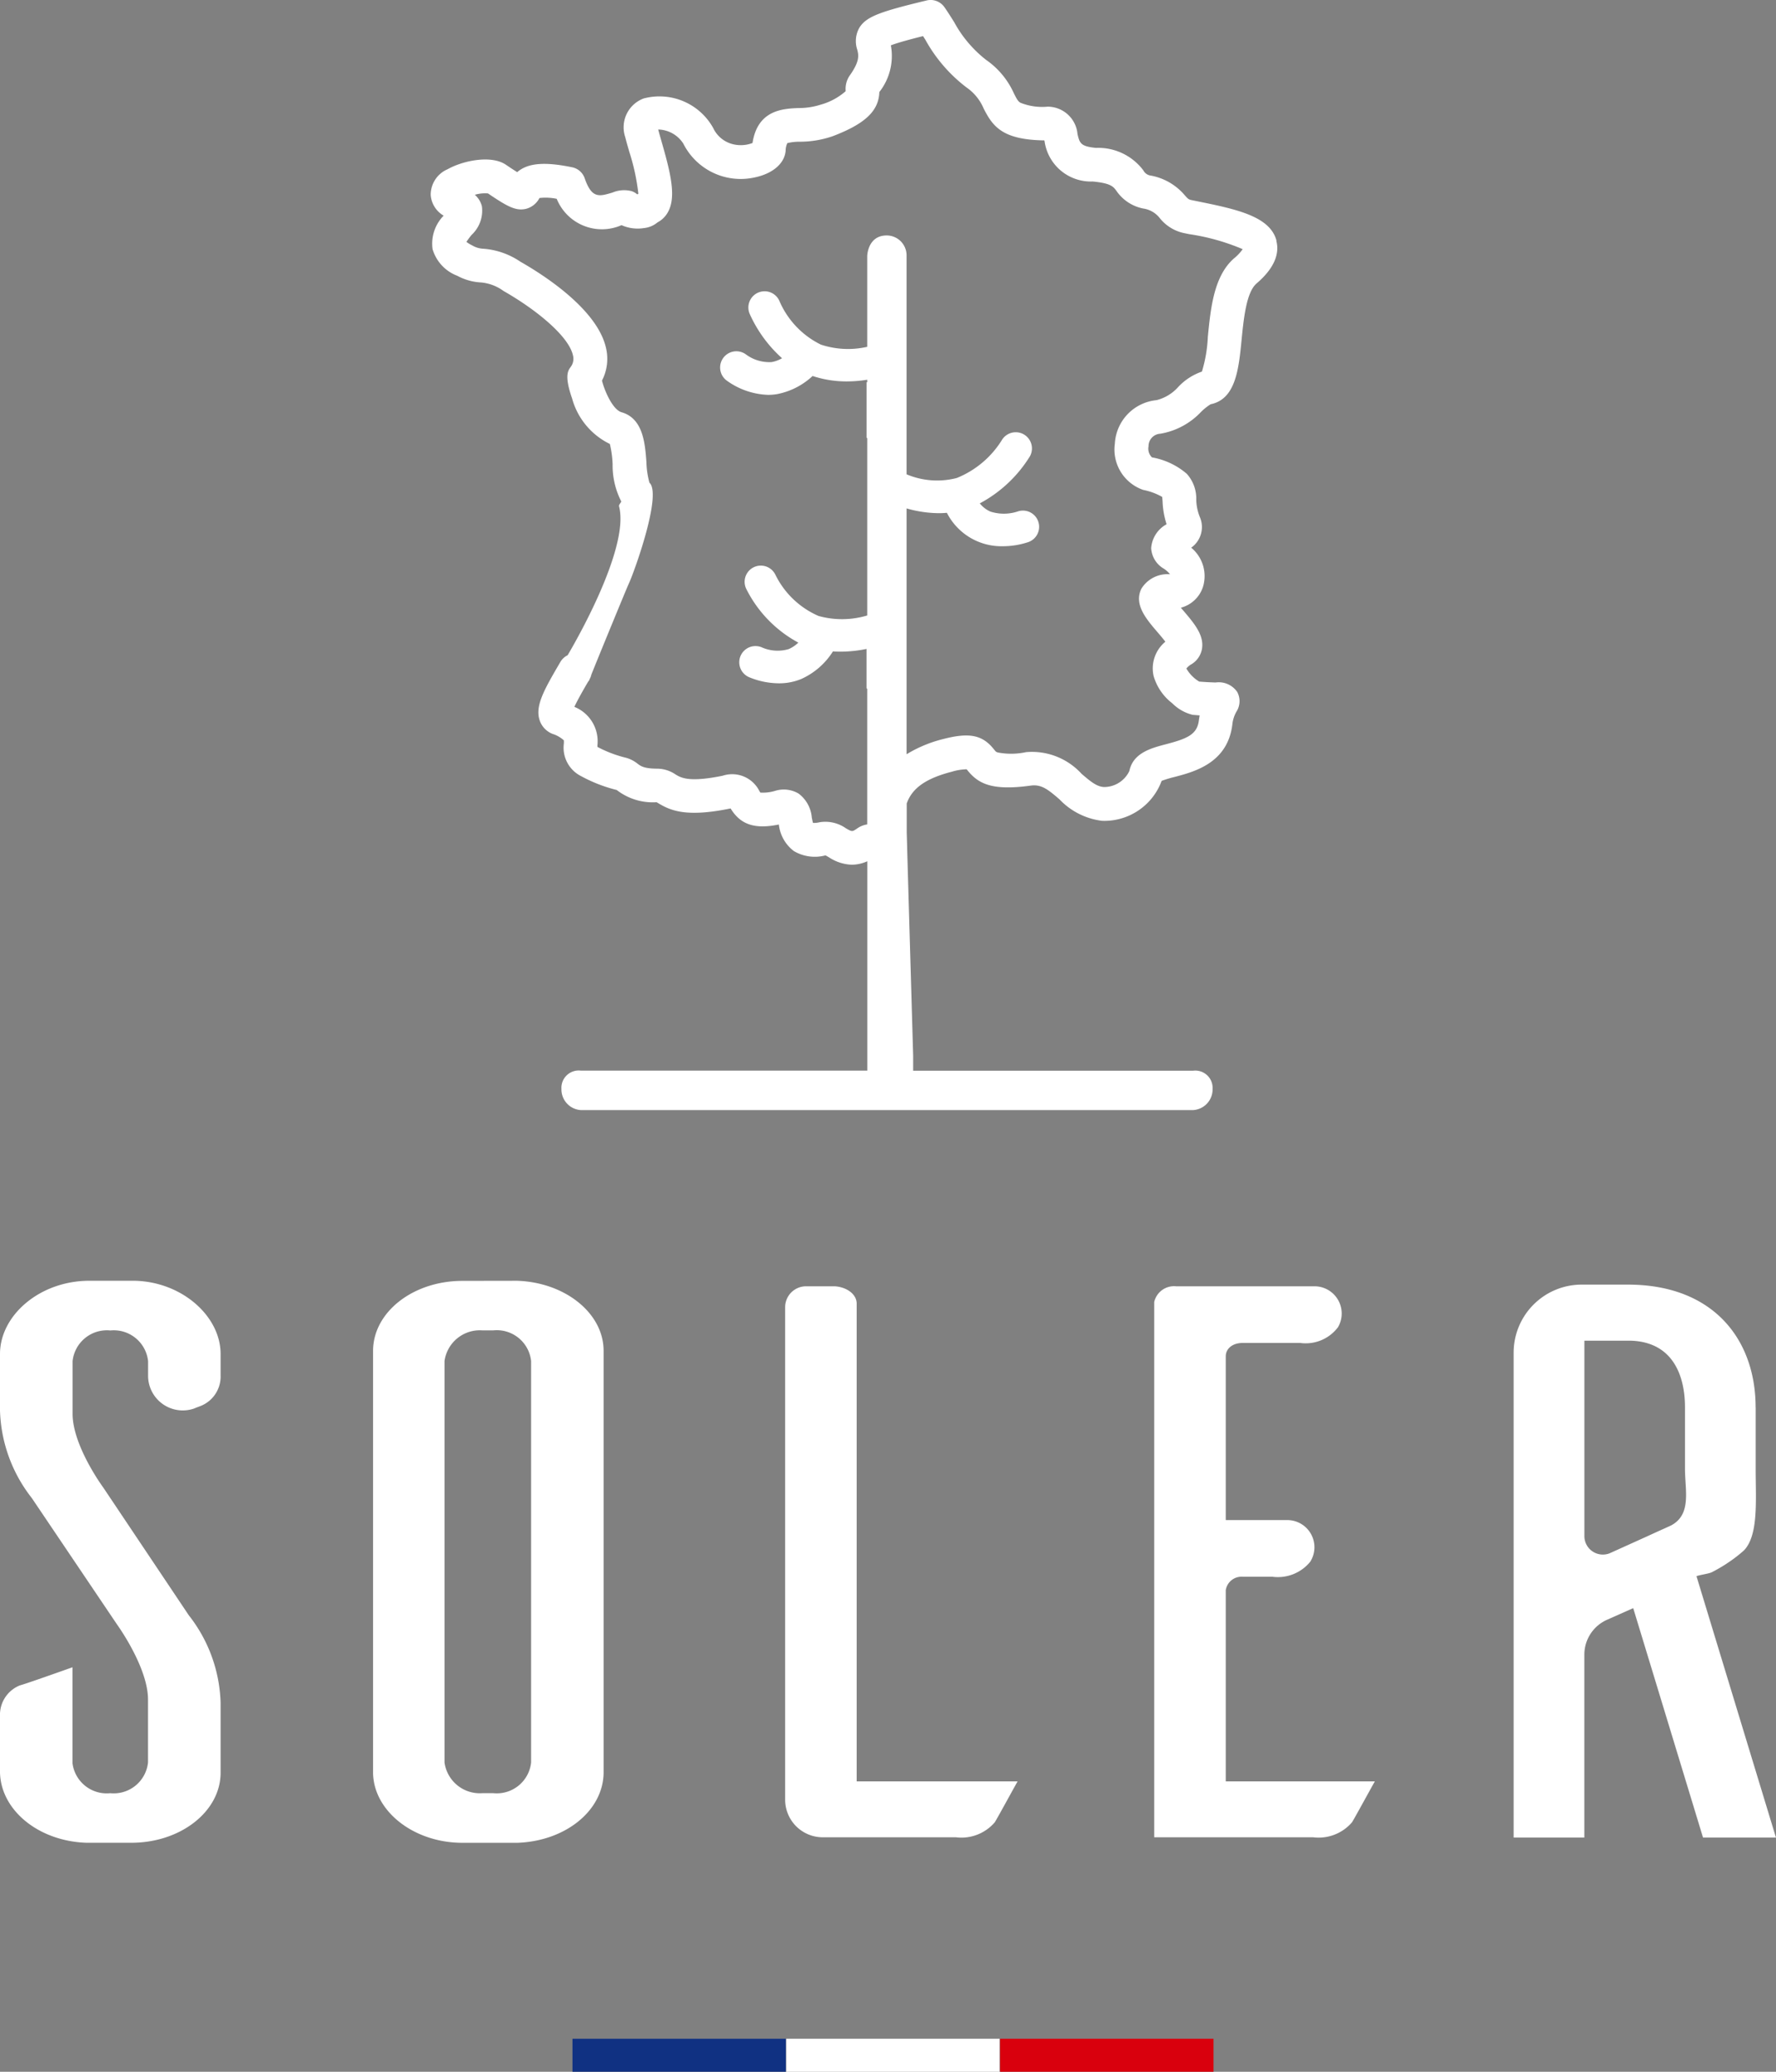 <svg xmlns="http://www.w3.org/2000/svg" width="96.088" height="112.065" viewBox="0 0 96.088 112.065">
  <rect x="0" y="0" width="96.088" height="112.065" fill="#808080" stroke="none"/>
  <g id="Groupe_2269" data-name="Groupe 2269" transform="translate(-634.956 -53.838)">
    <path id="Tracé_3368" data-name="Tracé 3368" d="M81.887,13.017c-.353-1.333-2.2-1.707-4.348-2.143l-.245-.05c-.164-.034-.191-.063-.366-.257A3.151,3.151,0,0,0,75.1,9.5a.531.531,0,0,1-.418-.286A3.053,3.053,0,0,0,72.121,8c-.841-.081-.884-.263-1-.75A1.624,1.624,0,0,0,69.5,5.77a3.136,3.136,0,0,1-1.472-.215c-.124-.075-.188-.185-.35-.508a4.383,4.383,0,0,0-1.5-1.806A6.559,6.559,0,0,1,64.444,1.19c-.165-.261-.334-.531-.521-.8a.914.914,0,0,0-.962-.366c-2.488.6-3.27.864-3.646,1.482a1.461,1.461,0,0,0-.11,1.183c.074.3.15.613-.417,1.409a1.268,1.268,0,0,0-.212.793v.043a3.431,3.431,0,0,1-1.349.727,3.858,3.858,0,0,1-1.209.183c-.835.036-2.205.1-2.48,1.891a1.78,1.78,0,0,1-1,.079,1.6,1.6,0,0,1-1.127-.889,3.328,3.328,0,0,0-3.76-1.6,1.664,1.664,0,0,0-1,2.092c.059.233.135.5.216.78a11.608,11.608,0,0,1,.495,2.281l-.059.037a.921.921,0,0,0-.3-.174,1.617,1.617,0,0,0-1.033.072c-.726.219-1.127.341-1.51-.764a.91.91,0,0,0-.678-.6c-1.485-.308-2.4-.237-2.976.263-.144-.09-.341-.218-.609-.4-.808-.549-2.351-.213-3.153.241a1.5,1.5,0,0,0-.917,1.4,1.412,1.412,0,0,0,.7,1.112,2.161,2.161,0,0,0-.6,1.81,2.206,2.206,0,0,0,1.335,1.441,3.017,3.017,0,0,0,1.3.363,2.43,2.43,0,0,1,1.207.462c1.7.966,3.52,2.417,3.755,3.483a.73.73,0,0,1-.128.631c-.145.2-.344.482.081,1.7a3.873,3.873,0,0,0,2.042,2.459,5.548,5.548,0,0,1,.15,1.1,4.256,4.256,0,0,0,.47,2.014c-.038.086-.144.177-.122.263.514,1.968-1.708,6.226-2.782,8.052a.914.914,0,0,0-.393.364c-.866,1.481-1.387,2.376-1.119,3.161a1.192,1.192,0,0,0,.694.728,1.668,1.668,0,0,1,.613.349,1.771,1.771,0,0,1,0,.18,1.719,1.719,0,0,0,.92,1.75,8.063,8.063,0,0,0,1.938.756l.056.041a3.183,3.183,0,0,0,2.105.621l.083.049c.675.41,1.528.771,3.859.3.024,0,.044-.009.062-.011.535.875,1.3,1.135,2.61.868a2.079,2.079,0,0,0,.81,1.435,2.226,2.226,0,0,0,1.711.234c.05.024.13.07.191.106a2.389,2.389,0,0,0,1.235.4,2.08,2.08,0,0,0,.837-.187V57.911h-15.5A.936.936,0,0,0,43.2,58.9a1.12,1.12,0,0,0,1.051,1.146H77.377A1.12,1.12,0,0,0,78.429,58.9a.936.936,0,0,0-1.051-.984H62.229V57.1l-.323-11.14c0-.025,0-.05,0-.075l-.025-.857V43.461c.3-.851,1.072-1.366,2.448-1.72a2.918,2.918,0,0,1,.793-.129c.014.015.03.035.043.051.593.742,1.344,1.118,3.425.831.572-.078.926.2,1.556.744A3.81,3.81,0,0,0,72.455,44.4a3.306,3.306,0,0,0,3.218-2.162,6.135,6.135,0,0,1,.694-.21c1.075-.282,2.875-.753,3.13-2.831a1.774,1.774,0,0,1,.221-.7,1.049,1.049,0,0,0,.046-1.065,1.21,1.21,0,0,0-1.174-.515c-.2-.007-.484-.017-.884-.049a1.972,1.972,0,0,1-.694-.706.908.908,0,0,1,.276-.234,1.21,1.21,0,0,0,.57-.85c.112-.731-.43-1.365-1-2.036-.044-.049-.094-.108-.145-.17a1.713,1.713,0,0,0,1.2-1.139,1.992,1.992,0,0,0-.641-2.108A1.363,1.363,0,0,0,77.753,28a2.621,2.621,0,0,1-.207-.982,2,2,0,0,0-.512-1.389,3.931,3.931,0,0,0-1.885-.889.654.654,0,0,1-.186-.592.676.676,0,0,1,.642-.688,3.923,3.923,0,0,0,2.2-1.18,3,3,0,0,1,.519-.414c1.357-.275,1.518-1.9,1.673-3.471.114-1.145.255-2.568.8-3.05.341-.3,1.377-1.2,1.08-2.323m-2.282.948c-1.1.957-1.269,2.705-1.422,4.245a7.562,7.562,0,0,1-.321,1.885,3.184,3.184,0,0,0-1.274.823,2.331,2.331,0,0,1-1.182.722A2.5,2.5,0,0,0,73.141,24a2.31,2.31,0,0,0,1.536,2.5,3.391,3.391,0,0,1,1.024.378c.01.057.017.168.023.251a4.54,4.54,0,0,0,.215,1.223.225.225,0,0,1-.032.024,1.6,1.6,0,0,0-.8,1.274,1.365,1.365,0,0,0,.677,1.106,1.455,1.455,0,0,1,.343.307,1.658,1.658,0,0,0-1.552.785c-.411.848.253,1.625.9,2.377.116.136.276.323.4.486a1.869,1.869,0,0,0-.635,1.862,2.869,2.869,0,0,0,1.009,1.469,2.339,2.339,0,0,0,1.1.624q.207.018.381.03c-.016.086-.029.178-.043.273-.094.766-.64.989-1.778,1.287-.794.208-1.782.466-1.982,1.447a1.518,1.518,0,0,1-1.372.869c-.388-.021-.715-.286-1.215-.717a3.635,3.635,0,0,0-3-1.171,3.836,3.836,0,0,1-1.532.018c-.1-.031-.108-.045-.216-.179-.612-.768-1.323-.912-2.719-.552a7.065,7.065,0,0,0-2,.828V27.5a6.46,6.46,0,0,0,1.752.259c.141,0,.284-.008.429-.02a3.311,3.311,0,0,0,3.028,1.807,4.353,4.353,0,0,0,1.384-.226.876.876,0,0,0-.595-1.649,2.4,2.4,0,0,1-1.466,0,1.539,1.539,0,0,1-.571-.442,7.134,7.134,0,0,0,2.715-2.552.877.877,0,0,0-1.519-.876,5.128,5.128,0,0,1-2.443,2.055,4.243,4.243,0,0,1-2.715-.2V13.783A1.077,1.077,0,0,0,60.8,12.736c-1.042,0-1.057,1.124-1.057,1.124v4.9a4.669,4.669,0,0,1-2.508-.12,4.682,4.682,0,0,1-2.226-2.323.877.877,0,1,0-1.62.671,7.142,7.142,0,0,0,1.746,2.389,1.713,1.713,0,0,1-.558.208,2.123,2.123,0,0,1-1.384-.406.877.877,0,1,0-1.06,1.4,4.052,4.052,0,0,0,2.248.78,2.889,2.889,0,0,0,.493-.042,3.888,3.888,0,0,0,1.914-.979,5.83,5.83,0,0,0,1.847.293,7.182,7.182,0,0,0,1.109-.09v.153l-.037-.038v3.013l.037.037v9.586a4.746,4.746,0,0,1-2.635.026,4.673,4.673,0,0,1-2.328-2.219.876.876,0,0,0-1.587.744,6.7,6.7,0,0,0,2.823,2.917,1.8,1.8,0,0,1-.52.35,2.118,2.118,0,0,1-1.439-.086.877.877,0,0,0-.72,1.6,4.25,4.25,0,0,0,1.623.337,3.117,3.117,0,0,0,1.213-.233,3.921,3.921,0,0,0,1.715-1.493c.139.01.276.014.41.014a7.125,7.125,0,0,0,1.407-.147v2.124l.037.037v7.331a1.26,1.26,0,0,0-.524.205c-.288.2-.288.2-.623.008a1.937,1.937,0,0,0-1.422-.332,1.387,1.387,0,0,1-.362.039c-.026-.08-.05-.206-.068-.3a1.8,1.8,0,0,0-.71-1.286,1.569,1.569,0,0,0-1.253-.156,2.263,2.263,0,0,1-.819.1c-.017-.025-.039-.063-.057-.092a1.645,1.645,0,0,0-1.982-.82c-1.824.373-2.258.108-2.545-.066a1.78,1.78,0,0,0-.966-.315c-.732,0-.911-.134-1.084-.262a1.756,1.756,0,0,0-.622-.325,6.59,6.59,0,0,1-1.549-.586l-.01-.007c0-.028,0-.058,0-.084A2.007,2.007,0,0,0,43.9,38.235c.17-.372.488-.925.747-1.368a.277.277,0,0,0,.078-.134.883.883,0,0,0,.094-.245c.4-1,1.927-4.713,2.027-4.923.274-.576,1.812-4.825,1.115-5.455a4.661,4.661,0,0,1-.164-1.127c-.074-.99-.174-2.348-1.342-2.683-.488-.141-.926-1.167-1.062-1.713a2.556,2.556,0,0,0,.221-1.754c-.466-2.109-3.4-3.974-4.636-4.678a4.106,4.106,0,0,0-1.991-.7,1.271,1.271,0,0,1-.608-.177,1.843,1.843,0,0,1-.32-.194,4.045,4.045,0,0,1,.283-.381,1.788,1.788,0,0,0,.555-1.544,1.219,1.219,0,0,0-.384-.623,1.97,1.97,0,0,1,.714-.073c1.024.695,1.5.964,2.053.834a1.142,1.142,0,0,0,.731-.586,2.94,2.94,0,0,1,.933.043,2.638,2.638,0,0,0,3.506,1.425,2.146,2.146,0,0,0,1.22.157,1.347,1.347,0,0,0,.729-.308,1.362,1.362,0,0,0,.518-.478c.523-.82.21-2.116-.29-3.857-.071-.25-.139-.488-.192-.688a1.658,1.658,0,0,1,1.357.76,3.476,3.476,0,0,0,3.837,1.838c.991-.2,1.642-.752,1.7-1.444a1,1,0,0,1,.093-.418,2.768,2.768,0,0,1,.678-.075,5.447,5.447,0,0,0,1.78-.3C59.625,6.7,60.368,6.005,60.4,4.978a3.153,3.153,0,0,0,.622-2.525c.4-.155,1.158-.354,1.742-.5l.132.208a8.227,8.227,0,0,0,2.221,2.57,2.626,2.626,0,0,1,.926,1.138c.5.987,1.03,1.693,3.284,1.725.006.024.012.046.015.067a2.528,2.528,0,0,0,2.6,2.156c.975.094,1.111.272,1.28.5a2.292,2.292,0,0,0,1.458.963,1.379,1.379,0,0,1,.888.513,2.279,2.279,0,0,0,1.358.824l.246.05a11.75,11.75,0,0,1,2.886.811,2.563,2.563,0,0,1-.457.489" transform="translate(622.132 53.838)" fill="#fff"/>
    <rect id="Rectangle_651" data-name="Rectangle 651" width="11.548" height="1.786" transform="translate(665.929 164.117)" fill="#103182"/>
    <rect id="Rectangle_652" data-name="Rectangle 652" width="11.548" height="1.786" transform="translate(677.492 164.117)" fill="#fff"/>
    <rect id="Rectangle_653" data-name="Rectangle 653" width="11.548" height="1.786" transform="translate(689.064 164.117)" fill="#d9000d"/>
    <path id="Tracé_3369" data-name="Tracé 3369" d="M10.546,114.3a1.877,1.877,0,0,1-2.534-1.755v-.792a1.867,1.867,0,0,0-2.042-1.66,1.868,1.868,0,0,0-2.043,1.66V114.6c0,1.746,1.667,4,1.667,4l4.621,6.9a8.026,8.026,0,0,1,1.72,4.726v3.789c0,2.086-2.15,3.79-4.836,3.79H4.68C2.1,137.721.058,136.061,0,134.017v-3.065a1.713,1.713,0,0,1,1.075-1.66c.323-.085,1.882-.639,2.848-.98v5.194a1.867,1.867,0,0,0,2.043,1.618,1.867,1.867,0,0,0,2.042-1.66v-3.406c0-1.746-1.665-4.045-1.665-4.045l-4.623-6.855A8.038,8.038,0,0,1,0,114.431v-3.066c0-2.087,2.15-3.96,4.837-3.96H7.259c2.58.043,4.676,1.916,4.676,3.96v1.149a1.713,1.713,0,0,1-1.075,1.662l-.314.119" transform="translate(634.956 15.711)" fill="#fff"/>
    <path id="Tracé_3370" data-name="Tracé 3370" d="M37.8,135.123a1.868,1.868,0,0,0,2.043-1.66V111.748a1.868,1.868,0,0,0-2.043-1.66H37.2a1.928,1.928,0,0,0-2.042,1.66v21.715a1.927,1.927,0,0,0,2.042,1.66Zm1.29-27.717c2.58.085,4.675,1.745,4.675,3.789v22.864c-.054,2.045-2.095,3.662-4.675,3.748H36.13c-2.634,0-4.783-1.7-4.838-3.748V111.2c0-2.087,2.15-3.789,4.838-3.789Z" transform="translate(623.848 15.711)" fill="#fff"/>
    <path id="Tracé_3371" data-name="Tracé 3371" d="M78.435,134.65c-.43.766-1.075,1.958-1.236,2.214a2.377,2.377,0,0,1-2.1.809H67.894a2.035,2.035,0,0,1-2.035-2.034V109a1.133,1.133,0,0,1,1.133-1.131h1.555c.645.043,1.182.426,1.182.937V134.65Z" transform="translate(611.576 15.546)" fill="#fff"/>
    <path id="Tracé_3372" data-name="Tracé 3372" d="M108.755,134.65c-.43.766-1.075,1.958-1.236,2.214a2.379,2.379,0,0,1-2.1.809h-8.6V108.72a1.1,1.1,0,0,1,1.182-.851h7.488a1.472,1.472,0,0,1,1.273,2.214,2.187,2.187,0,0,1-2.042.851h-3.117c-.538,0-.913.3-.913.724v8.857h3.328a1.469,1.469,0,0,1,1.246,2.248l-.006.008a2.256,2.256,0,0,1-2.042.809h-1.613a.862.862,0,0,0-.913.724V134.65Z" transform="translate(600.584 15.546)" fill="#fff"/>
    <path id="Tracé_3373" data-name="Tracé 3373" d="M130.793,110.761v10.575a1,1,0,0,0,1.363.927l1.992-.9.4-.183.313-.143.132-.061H135l.488-.223,0,0c1.118-.6.748-1.9.748-3.053v-3.324c0-1.8-.706-3.562-2.966-3.615h-2.475Zm9.268,3.617V117.7c0,1.688.16,3.568-.629,4.4a7.374,7.374,0,0,1-.737.581c-.074.052-.148.1-.224.152a8.909,8.909,0,0,1-.793.458l-.006,0c-.146.075-.664.144-.814.21l4.3,14.138h-3.946l-3.777-12.411-1.42.631a2.064,2.064,0,0,0-1.224,1.885v9.894h-3.826V111.412a3.684,3.684,0,0,1,3.683-3.684h2.494c4.638,0,6.918,2.977,6.916,6.65" transform="translate(589.884 15.596)" fill="#fff"/>
    <rect id="Rectangle_654" data-name="Rectangle 654" width="96.088" height="112.065" transform="translate(634.956 53.838)" fill="none"/>
  </g>
</svg>
